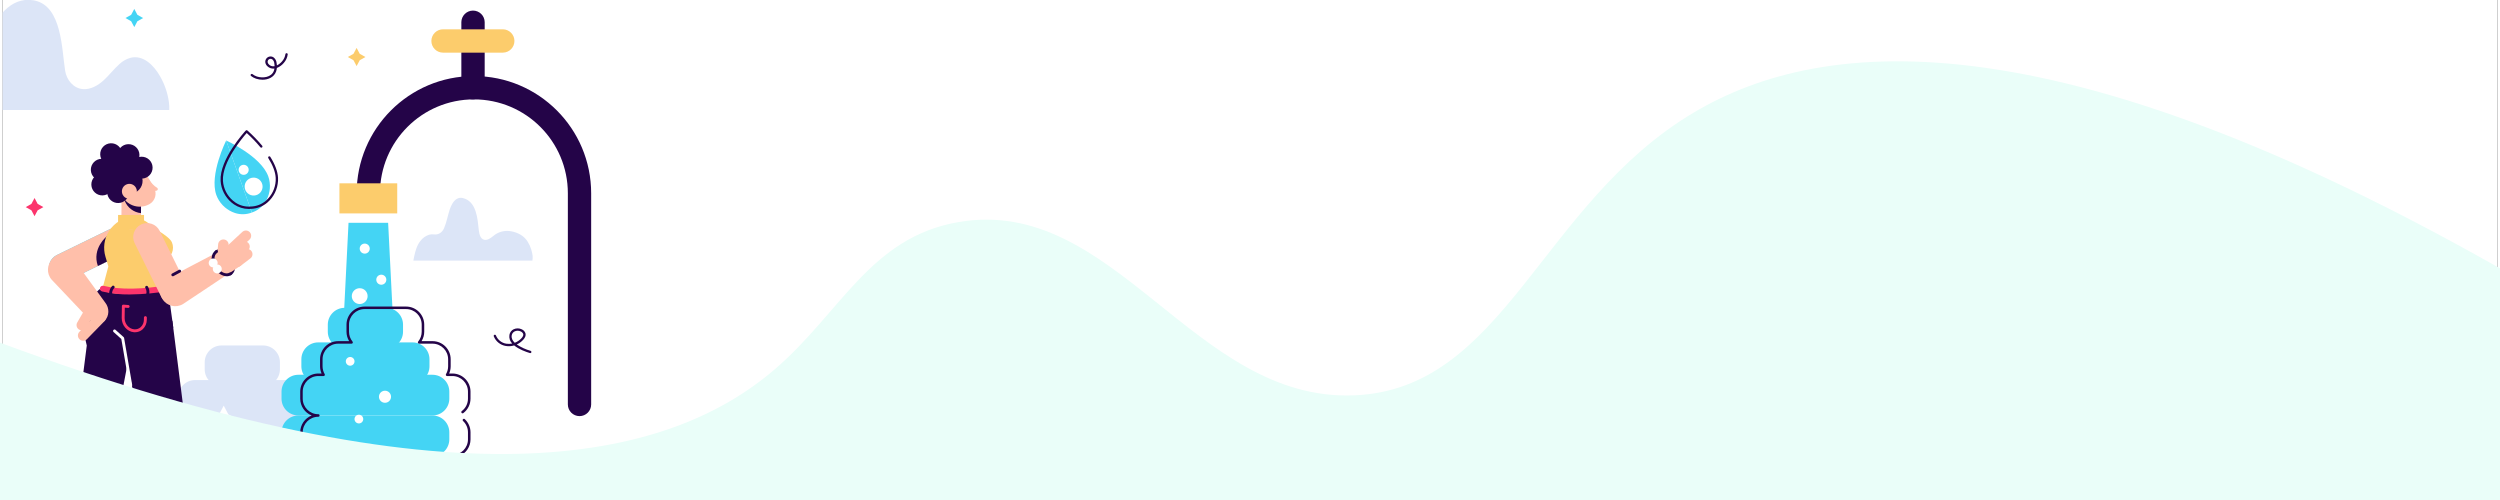 <?xml version="1.0" encoding="UTF-8"?>
<svg xmlns="http://www.w3.org/2000/svg" xmlns:xlink="http://www.w3.org/1999/xlink" id="Layer_1" version="1.1" viewBox="0 0 1985.67 397.97" width="100" height="20">
  
  <rect x="0" y="0" width="1985.67" height="397.97" fill="#333333" stroke="none"/>
  
  <defs>
    <style>
      .st0 {
        fill: #44d4f4;
      }

      .st1 {
        fill: #fff;
      }

      .st2 {
        fill: #fccc6c;
      }

      .st3 {
        fill: none;
      }

      .st4 {
        fill: #fc346c;
      }

      .st5 {
        clip-path: url(#clippath-1);
      }

      .st6 {
        fill: #ffbfaa;
      }

      .st7 {
        fill: #dce5f7;
      }

      .st8 {
        fill: #eafef9;
      }

      .st9 {
        fill: #240448;
      }

      .st10 {
        clip-path: url(#clippath);
      }
    </style>
    <clipPath id="clippath">
      <rect class="st3" width="472" height="429"/>
    </clipPath>
    <clipPath id="clippath-1">
      <rect class="st3" y="-.13" width="703.55" height="429.13"/>
    </clipPath>
  </defs>
  <rect class="st1" width="1985.67" height="376.53"/>
  <g class="st10">
    <g class="st5">
      <g>
        <path class="st7" d="M174.25,307.38h33.06c7.41,0,13.41-6.01,13.41-13.41v-5.59c0-7.41-6.01-13.41-13.41-13.41h-33.06c-7.41,0-13.41,6.01-13.41,13.41v5.59c0,7.41,6.01,13.41,13.41,13.41"/>
        <path class="st7" d="M153.21,334.91h75.16c7.41,0,13.41-6.01,13.41-13.41v-5.59c0-7.41-6-13.41-13.41-13.41h-75.16c-7.41,0-13.41,6.01-13.41,13.41v5.59c0,7.41,6.01,13.41,13.41,13.41"/>
        <path class="st7" d="M137.42,363.12h106.73c7.41,0,13.41-6.01,13.41-13.41v-5.59c0-7.41-6.01-13.41-13.41-13.41h-106.73c-7.41,0-13.41,6.01-13.41,13.41v5.59c0,7.41,6.01,13.41,13.41,13.41"/>
        <path class="st7" d="M137.42,395.53h106.73c7.41,0,13.41-6.01,13.41-13.41v-5.59c0-7.41-6.01-13.41-13.41-13.41h-106.73c-7.41,0-13.41,6.01-13.41,13.41v5.59c0,7.41,6.01,13.41,13.41,13.41"/>
        <path class="st7" d="M137.42,427.95h106.73c7.41,0,13.41-6.01,13.41-13.41v-5.59c0-7.41-6.01-13.41-13.41-13.41h-106.73c-7.41,0-13.41,6.01-13.41,13.41v5.59c0,7.41,6.01,13.41,13.41,13.41"/>
        <path class="st0" d="M177.92,111.83l20.47,57.31c4.38-1.41,8.13-4.3,10.62-8.17,3.45-5.39,4.58-11.95,3.13-18.19-.18-.79-.41-1.58-.69-2.35-5.75-16.1-33.53-28.61-33.53-28.61h0Z"/>
        <path class="st0" d="M177.92,111.83l20.47,57.31c-4.28,1.68-9.01,1.82-13.39.41-6.09-1.99-11.12-6.35-13.95-12.09-.36-.73-.68-1.48-.95-2.25-5.75-16.1,7.82-43.38,7.82-43.38h0Z"/>
        <path class="st9" d="M195.9,166.32c.6,0,1.2-.03,1.8-.08,4.8-.14,9.4-1.92,13.04-5.05,5.03-4.36,8.09-10.57,8.47-17.22.05-.85.05-1.7,0-2.55-.28-4.92-2.35-10.5-6.17-16.59-.28-.43-.86-.54-1.29-.26-.41.27-.54.82-.29,1.24,3.65,5.82,5.63,11.11,5.89,15.71.04.78.04,1.56,0,2.34-.36,6.14-3.17,11.88-7.82,15.91-3.33,2.86-7.53,4.49-11.92,4.61h-.06c-4.37.37-8.74-.77-12.36-3.24-5.07-3.48-8.52-8.86-9.56-14.92-.13-.77-.22-1.54-.27-2.32-.84-14.86,15.53-34.22,18.91-38.05,3.89,3.53,7.53,7.32,10.9,11.35.33.39.91.45,1.31.12s.45-.91.12-1.31c-3.62-4.34-7.56-8.41-11.79-12.17-.19-.16-.43-.24-.68-.22-.05,0-.11.01-.16.03-.18.04-.33.14-.46.27-.86.92-20.98,22.82-20.01,40.09.05.85.15,1.7.29,2.53,1.14,6.56,4.87,12.39,10.37,16.15,3.46,2.34,7.54,3.6,11.72,3.62"/>
        <path class="st1" d="M192.65,148.91c.22,3.94,3.6,6.95,7.53,6.72,3.94-.22,6.95-3.6,6.72-7.53-.22-3.94-3.59-6.95-7.53-6.72-3.94.22-6.95,3.59-6.72,7.53h0"/>
        <path class="st1" d="M187.87,135.39c.13,2.21,2.02,3.89,4.22,3.76,2.21-.13,3.89-2.02,3.76-4.22-.13-2.2-2.01-3.89-4.22-3.76-2.21.12-3.89,2.01-3.77,4.22,0,0,0,0,0,0"/>
        <path class="st0" d="M269.91,284.81h42.35l-5.42-107.5h-31.52l-5.41,107.5Z"/>
        <path class="st0" d="M272.23,277.41h33.06c7.41,0,13.41-6.01,13.41-13.41v-5.59c0-7.41-6.01-13.41-13.41-13.41h-33.06c-7.41,0-13.41,6.01-13.41,13.41v5.59c0,7.41,6.01,13.41,13.41,13.41"/>
        <path class="st0" d="M251.19,304.94h75.15c7.41,0,13.41-6.01,13.41-13.41v-5.59c0-7.41-6.01-13.41-13.41-13.41h-75.15c-7.41,0-13.41,6.01-13.41,13.41h0v5.59c0,7.41,6.01,13.41,13.41,13.41h0"/>
        <path class="st0" d="M235.4,330.7h106.73c7.41,0,13.41-6.01,13.41-13.41v-5.59c0-7.41-6.01-13.41-13.41-13.41h-106.73c-7.41,0-13.41,6.01-13.41,13.41h0v5.59c0,7.41,6.01,13.41,13.41,13.41h0"/>
        <path class="st0" d="M235.4,363.12h106.73c7.41,0,13.41-6.01,13.41-13.41v-5.59c0-7.41-6.01-13.41-13.41-13.41h-106.73c-7.41,0-13.41,6.01-13.41,13.41h0v5.59c0,7.41,6.01,13.41,13.41,13.41h0"/>
        <path class="st0" d="M235.4,395.53h106.73c7.41,0,13.41-6.01,13.41-13.41v-5.59c0-7.41-6.01-13.41-13.41-13.41h-106.73c-7.41,0-13.41,6.01-13.41,13.41h0v5.59c0,7.41,6.01,13.41,13.41,13.41h0"/>
        <path class="st0" d="M235.4,427.95h106.73c7.41,0,13.41-6.01,13.41-13.41v-5.59c0-7.41-6.01-13.41-13.41-13.41h-106.73c-7.41,0-13.41,6.01-13.41,13.41v5.59c0,7.41,6.01,13.41,13.41,13.41"/>
        <path class="st7" d="M-69.51,277.41h33.06c7.41,0,13.41-6.01,13.41-13.41v-5.59c0-7.41-6.01-13.41-13.41-13.41h-33.06c-7.41,0-13.41,6.01-13.41,13.41v5.59c0,7.41,6.01,13.41,13.41,13.41"/>
        <path class="st7" d="M-90.56,304.94H-15.4c7.41,0,13.41-6.01,13.41-13.41v-5.59c0-7.41-6.01-13.41-13.41-13.41h-75.16c-7.41,0-13.41,6.01-13.41,13.41v5.59c0,7.41,6.01,13.41,13.41,13.41"/>
        <path class="st7" d="M-106.34,330.7H.38c7.41,0,13.41-6.01,13.41-13.41v-5.59c0-7.41-6.01-13.41-13.41-13.41h-106.73c-7.41,0-13.41,6.01-13.41,13.41v5.59c0,7.41,6.01,13.41,13.41,13.41"/>
        <path class="st7" d="M-106.34,363.12H.38c7.41,0,13.41-6.01,13.41-13.41v-5.59c0-7.41-6.01-13.41-13.41-13.41h-106.73c-7.41,0-13.41,6.01-13.41,13.41v5.59c0,7.41,6.01,13.41,13.41,13.41"/>
        <path class="st7" d="M-106.34,395.53H.38c7.41,0,13.41-6.01,13.41-13.41v-5.59c0-7.41-6.01-13.41-13.41-13.41h-106.73c-7.41,0-13.41,6.01-13.41,13.41v5.59c0,7.41,6.01,13.41,13.41,13.41"/>
        <path class="st7" d="M-106.34,427.95H.38c7.41,0,13.41-6.01,13.41-13.41v-5.59c0-7.41-6.01-13.41-13.41-13.41h-106.73c-7.41,0-13.41,6.01-13.41,13.41v5.59c0,7.41,6.01,13.41,13.41,13.41"/>
        <path class="st9" d="M238.9,372.32c.41,0,.77-.24.93-.62,1.94-4.6,6.44-7.58,11.43-7.58.56,0,1.01-.45,1.01-1.01s-.45-1.01-1.01-1.01c-6.84,0-12.39-5.56-12.4-12.4v-5.59c0-6.84,5.56-12.39,12.4-12.4.56.02,1.02-.42,1.04-.98.02-.56-.42-1.02-.98-1.04-.02,0-.04,0-.06,0-6.84,0-12.39-5.56-12.4-12.4v-5.59c0-6.84,5.56-12.39,12.4-12.4h4.21c.56,0,1.01-.45,1.01-1.01,0-.18-.05-.35-.14-.51-1.11-1.9-1.69-4.05-1.69-6.25v-5.59c0-6.84,5.56-12.39,12.4-12.4h10.69c.56,0,1.01-.45,1.01-1.01,0-.23-.08-.46-.23-.64-1.83-2.22-2.83-5.01-2.83-7.89v-5.59c0-6.84,5.56-12.39,12.4-12.4h33.07c6.84,0,12.39,5.56,12.4,12.4v5.59c0,2.88-1,5.66-2.83,7.89-.35.43-.29,1.07.14,1.42.18.15.41.23.64.23h10.69c6.84,0,12.39,5.56,12.4,12.4v5.59c0,2.2-.58,4.35-1.69,6.25-.28.48-.12,1.1.36,1.38.15.09.33.14.51.14h4.21c6.84,0,12.39,5.56,12.4,12.4v5.59c.01,3.88-1.8,7.53-4.89,9.87-.45.33-.56.96-.23,1.41.33.45.96.56,1.41.23.01-.01.03-.02.04-.03,3.6-2.72,5.7-6.97,5.69-11.48v-5.59c0-7.96-6.46-14.41-14.42-14.42h-2.56c.79-1.81,1.2-3.77,1.2-5.75v-5.59c0-7.96-6.46-14.41-14.42-14.42h-8.74c1.38-2.26,2.11-4.87,2.11-7.52v-5.59c0-7.96-6.46-14.41-14.42-14.42h-33.04c-7.96,0-14.41,6.46-14.42,14.42v5.59c0,2.65.73,5.25,2.11,7.52h-8.74c-7.96,0-14.41,6.46-14.42,14.42v5.59c0,1.98.41,3.94,1.2,5.75h-2.56c-7.96,0-14.41,6.46-14.42,14.42v5.59c0,5.92,3.62,11.23,9.12,13.41-5.5,2.18-9.11,7.5-9.12,13.41v5.59c0,5.91,3.62,11.23,9.11,13.41-3.6,1.42-6.48,4.23-7.98,7.8-.22.51.02,1.11.54,1.32,0,0,0,0,0,0,.12.05.26.08.39.08"/>
        <path class="st9" d="M251.26,428.96h106.73c7.96,0,14.41-6.46,14.42-14.42v-5.59c0-5.92-3.62-11.23-9.12-13.41,5.5-2.18,9.11-7.5,9.12-13.41v-5.59c0-5.92-3.62-11.23-9.12-13.41,5.5-2.18,9.11-7.5,9.12-13.41v-5.59c0-3.99-1.66-7.81-4.58-10.54-.42-.37-1.06-.33-1.43.09-.36.4-.33,1.01.05,1.39,2.52,2.34,3.95,5.62,3.93,9.06v5.59c0,6.84-5.56,12.39-12.4,12.4-.56-.02-1.02.42-1.04.98-.02.56.42,1.02.98,1.04.02,0,.04,0,.06,0,6.84,0,12.39,5.56,12.4,12.4v5.59c0,6.84-5.56,12.39-12.4,12.4-.56,0-1.01.45-1.01,1.01s.45,1.01,1.01,1.01c6.84,0,12.39,5.56,12.4,12.4v5.59c0,6.84-5.56,12.39-12.4,12.4h-106.73c-6.84,0-12.39-5.56-12.4-12.4v-5.59c0-6.84,5.56-12.39,12.4-12.4.56,0,1.01-.45,1.01-1.01s-.45-1.01-1.01-1.01c-6.84,0-12.39-5.56-12.4-12.4.02-.56-.42-1.02-.98-1.04-.56-.02-1.02.42-1.04.98,0,.02,0,.04,0,.06,0,5.92,3.62,11.23,9.12,13.41-5.5,2.18-9.11,7.5-9.12,13.41v5.59c0,7.96,6.46,14.41,14.42,14.42"/>
        <path class="st2" d="M114.66,201.38c2.34,5.55,8.74,8.14,14.29,5.8,5.55-2.34,8.14-8.74,5.8-14.29-2.34-5.55-18.99-13.77-18.99-13.77-4.65,3.83-3.45,16.71-1.1,22.26"/>
        <path class="st0" d="M47.91,224.1c1.68,0,3.35-.39,4.86-1.13l42.32-20.65c5.51-2.69,7.8-9.33,5.11-14.84s-9.33-7.8-14.84-5.11h0l-42.32,20.65c-5.51,2.69-7.8,9.33-5.11,14.84,1.86,3.82,5.74,6.24,9.99,6.24"/>
        <path class="st6" d="M95.09,202.32l-2.25,1.1-19.18,9.36-20.9,10.2c-5.54,2.62-12.16.26-14.78-5.28-2.58-5.45-.34-11.96,5.05-14.67l42.32-20.66c5.51-2.69,12.16-.4,14.84,5.11s.4,12.16-5.11,14.84h0"/>
        <path class="st9" d="M92.84,203.41l-17.03,8.31c-4.97-14.08,7.17-23.69,7.17-23.69l9.87,15.38Z"/>
        <path class="st9" d="M46.83,412.66c1.89-.02,3.77-.23,5.62-.65.63-.14,1.02-.75.89-1.38s-.75-1.02-1.38-.89h0c-2.42.58-4.93.73-7.4.45-2.32-.44-4.01-2.44-4.07-4.8,0-1.4.72-2.71,1.92-3.44.97-.62,2.2-.66,3.2-.1,2.93,1.59,5.36,4.5,7.15,6.85.39.51,1.12.61,1.62.22s.61-1.12.22-1.62c-1.93-2.54-4.57-5.68-7.88-7.48-1.73-.96-3.84-.9-5.51.16-1.9,1.17-3.05,3.24-3.04,5.47.08,3.5,2.63,6.45,6.07,7.05.86.12,1.72.17,2.59.17"/>
        <path class="st0" d="M129.33,398.29h18.22l-8.51-103.56-36.35-12.86,26.63,116.42Z"/>
        <path class="st2" d="M131.86,248.3h-57.36l9.65-36.25-2.27-7.62c-2.08-6.83-1.11-14.23,2.67-20.29.13-.21.27-.41.4-.61,4.29-6.39,10.9-10.43,18.23-10.43,5.99.09,11.67,2.69,15.65,7.17.86.93,1.66,1.92,2.38,2.97,2.99,4.41,4.77,9.52,5.17,14.83l5.48,50.23Z"/>
        <path class="st9" d="M64.78,257.15c.75-9.81,3.59-19.11,12.36-26.99,13.96,6.39,26.94,3.45,54.3-1.18l4.41,31.91-71.07-3.74Z"/>
        <path class="st4" d="M101.29,234.37c10.97-.13,21.92-1.16,32.72-3.1,1.26-.21,2.11-1.41,1.9-2.67-.21-1.26-1.41-2.11-2.67-1.9-22.25,3.77-40.05,4.04-52.91.79-1.24-.31-2.5.44-2.82,1.68s.44,2.5,1.68,2.82c7.24,1.7,14.66,2.5,22.1,2.39"/>
        <path class="st9" d="M80.19,390.34h-27.9l14.69-115.33c-1.03-4.85-4.29-16.74-3.72-20.06l45.48-14.17-28.54,149.56Z"/>
        <path class="st9" d="M121.34,392.64h31.12l-17.35-137.26-45.29-14.6,2.81,20.69-.77-5.69,29.48,136.86Z"/>
        <path class="st6" d="M77.12,257.39c-3.19.51-6.41-.8-8.33-3.4l-29.69-31.31c-4.38-4.92-3.95-12.46.97-16.84,4.92-4.38,12.46-3.95,16.84.97h0l24.84,34.16c3.36,4.22,3.18,10.56-.4,14.16-1.14,1.17-2.62,1.96-4.22,2.27"/>
        <path class="st6" d="M64.1,271.22c1.13,0,2.21-.46,3-1.27l14.06-14.44c1.61-1.66,1.58-4.31-.08-5.92-1.66-1.61-4.31-1.58-5.92.08l-14.06,14.44c-1.61,1.66-1.57,4.31.09,5.92.78.76,1.82,1.18,2.91,1.18"/>
        <path class="st6" d="M63.02,262.95c1.5,0,2.88-.8,3.63-2.09l7.14-12.36c1.16-2,.47-4.56-1.53-5.72s-4.56-.47-5.72,1.53l-7.14,12.36c-1.16,2-.47,4.56,1.53,5.72.63.37,1.35.56,2.09.56"/>
        <path class="st9" d="M157.27,412.66c.87,0,1.73-.06,2.59-.17,3.45-.6,5.99-3.55,6.07-7.05.02-2.23-1.14-4.3-3.04-5.47-1.67-1.06-3.78-1.12-5.51-.16-3.31,1.8-5.95,4.95-7.89,7.48-.39.51-.29,1.24.22,1.62s1.24.29,1.62-.22h0c1.79-2.35,4.22-5.26,7.15-6.85,1-.56,2.23-.52,3.2.1,1.2.73,1.93,2.04,1.92,3.44-.06,2.36-1.76,4.36-4.07,4.8-2.47.28-4.98.13-7.4-.45-.63-.14-1.24.26-1.38.89s.26,1.24.89,1.38h0c1.84.42,3.73.63,5.62.65"/>
        <path class="st4" d="M172.81,424.6l-.06,3.35h-32.36l-3.12-6.32-.81-1.64c-.39-.79-1.35-1.12-2.14-.73-.37.18-.66.51-.8.9l-2.8,7.79h-7.87l.61-6.32,2.79-28.99,23.15.07,7.12,15.34,14.06,11.68c1.45,1.2,2.27,3,2.24,4.88"/>
        <path class="st4" d="M30.53,424.6l.06,3.35h32.36l3.12-6.32.81-1.64c.39-.79,1.35-1.12,2.14-.73.37.18.66.51.8.9l2.8,7.79h7.87l-.61-6.32-2.79-28.99-23.15.07-7.12,15.34-14.06,11.68c-1.45,1.2-2.27,3-2.24,4.88"/>
        <path class="st0" d="M52.86,396.67h25.51c2.21,0,4-1.79,4-4s-1.79-4-4-4h-25.51c-2.21,0-4,1.79-4,4s1.79,4,4,4"/>
        <path class="st0" d="M151.43,396.64c2.21,0,4-1.79,4-4s-1.79-4-4-4h-27.45c-2.21,0-4,1.79-4,4s1.79,4,4,4h27.45Z"/>
        <path class="st4" d="M105.32,264.47c2.28,0,4.48-.85,6.16-2.39,2.08-1.95,3.27-4.67,3.28-7.53l.03-1.72c0-.64-.5-1.17-1.14-1.18h-.02c-.63,0-1.15.51-1.16,1.14l-.03,1.72c.01,2.22-.9,4.34-2.52,5.85-1.41,1.29-3.29,1.93-5.19,1.76-4.27-.35-7.69-4.4-7.62-9.02l.12-8.23,2.58.21c.64.06,1.2-.41,1.26-1.04.06-.64-.41-1.2-1.04-1.26-.01,0-.02,0-.03,0l-3.82-.31c-.64-.05-1.2.42-1.25,1.06,0,.02,0,.05,0,.07l-.14,9.47c-.09,5.82,4.29,10.92,9.75,11.37.26.02.52.03.78.03"/>
        <path class="st6" d="M110.2,151.73l-.02,4.68-.03,7.33v2.52s-.02,1.06-.02,1.06v2.33s-.04,5.05-.04,5.05c.03,4.29-3.43,7.79-7.72,7.82-4.29.03-7.79-3.43-7.82-7.72,0-.06,0-.11,0-.17l.03-6.44.02-5.22.04-8.54v-2.76c.01-.66.1-1.32.28-1.97,1.1-4.14,5.36-6.61,9.5-5.5,3.41.91,5.78,4.01,5.77,7.54"/>
        <path class="st9" d="M110.2,151.73l-.02,4.68-.03,7.33v2.52s-.02,1.06-.02,1.06v2.33c-5.75-.59-10.7-4.3-12.89-9.65l-.7-1.71c-1.93-4.68-.87-10.07,2.7-13.67,3.92-1.76,8.52-.02,10.28,3.9.46,1.01.69,2.11.68,3.22"/>
        <path class="st6" d="M116.88,162.47h0c4.6-2.61,6.22-8.46,3.61-13.06l-3.92-6.91c-3.44-6.07-11.14-8.2-17.21-4.76-6.07,3.44-8.2,11.14-4.76,17.21l.91,1.61c4.27,7.53,13.83,10.18,21.36,5.91,0,0,0,0,0,0"/>
        <path class="st6" d="M116.11,142.73c2.21,2.8,4.43,5.39,6.66,6.6.62.31.9,1.04.65,1.68-.18.42-.57.72-1.02.78l-5.44.83-.84-9.9Z"/>
        <path class="st1" d="M101.98,307.76c.64,0,1.16-.52,1.16-1.16,0-.07,0-.13-.02-.19l-6.43-37.4c-.04-.26-.17-.49-.37-.67l-6.46-5.8c-.48-.43-1.21-.39-1.64.09-.43.48-.39,1.21.09,1.64h0l6.16,5.53,6.36,37c.1.56.58.96,1.14.96"/>
        <path class="st9" d="M86.48,237.63c.12,0,.24-.02.36-.06.61-.2.94-.85.74-1.46-.96-2.33-.46-5.01,1.28-6.84.42-.48.37-1.22-.12-1.64-.47-.41-1.18-.37-1.61.08-2.29,2.45-2.97,5.99-1.76,9.11.16.48.6.8,1.1.8"/>
        <path class="st9" d="M114.33,237.93c.39,0,.75-.2.97-.52,1.89-2.77,2.03-6.37.36-9.27-.29-.57-.99-.8-1.56-.51-.57.29-.8.99-.51,1.56h0c1.3,2.16,1.21,4.88-.23,6.95-.35.53-.21,1.25.33,1.61.19.13.41.19.64.19"/>
        <rect class="st2" x="91.89" y="171.1" width="20.66" height="11.33"/>
        <path class="st9" d="M181.26,219.11c.22,0,.43-.06.61-.18,3.92-2.46,4.34-8.86.95-14.27s-9.34-7.82-13.26-5.36c-.54.35-.7,1.06-.35,1.6.34.53,1.04.69,1.58.36,2.83-1.78,7.35.3,10.06,4.63s2.62,9.3-.21,11.08c-.54.34-.71,1.05-.37,1.6.21.34.58.55.99.55"/>
        <path class="st6" d="M135.85,241.79c6.13,0,11.1-4.98,11.09-11.11,0-1.71-.4-3.39-1.15-4.92l-20.81-42.03c-2.72-5.49-9.38-7.74-14.87-5.02-5.49,2.72-7.74,9.38-5.02,14.87l20.81,42.03c1.87,3.79,5.73,6.18,9.96,6.18"/>
        <path class="st6" d="M192.52,205.08c-.08,3.23-1.96,6.16-4.86,7.57l-44,29.3c-5.61,3.46-12.96,1.72-16.42-3.89-3.46-5.61-1.72-12.96,3.89-16.42.06-.03.11-.07.17-.1l45.91-24.02c4.77-2.53,10.97-1.19,13.85,2.98.94,1.34,1.45,2.93,1.46,4.57"/>
        <path class="st6" d="M176.71,207.52c1.05,0,2.07-.4,2.84-1.11l16.93-15.68c1.7-1.57,1.8-4.22.23-5.91-1.57-1.7-4.22-1.8-5.91-.23l-16.93,15.68c-1.7,1.57-1.8,4.22-.23,5.91.79.86,1.91,1.34,3.07,1.34"/>
        <path class="st6" d="M181.22,208.09c.84,0,1.65-.25,2.34-.72l11.3-7.65c1.91-1.3,2.42-3.9,1.12-5.81s-3.9-2.42-5.81-1.12h0l-11.3,7.65c-1.91,1.29-2.42,3.9-1.12,5.81.78,1.15,2.08,1.84,3.47,1.84"/>
        <path class="st6" d="M186.88,212.47c.92,0,1.81-.3,2.53-.86l7.82-5.96c1.84-1.4,2.19-4.03.79-5.87-1.4-1.84-4.03-2.19-5.87-.79h0l-7.82,5.96c-1.84,1.4-2.2,4.03-.8,5.86.79,1.04,2.03,1.65,3.34,1.65"/>
        <path class="st6" d="M175.03,206.5c2.16,0,3.96-1.65,4.16-3.8l.69-7.55c.21-2.3-1.49-4.34-3.79-4.55-2.3-.21-4.34,1.49-4.55,3.79l-.69,7.55c-.21,2.3,1.48,4.34,3.79,4.55,0,0,0,0,0,0,.13.01.26.02.39.02"/>
        <path class="st9" d="M178.4,219.9c1.23.01,2.43-.32,3.47-.96.54-.34.71-1.06.37-1.6s-1.06-.71-1.6-.37h0c-2.83,1.78-7.35-.3-10.06-4.63s-2.62-9.3.22-11.08c.54-.34.71-1.06.37-1.6s-1.06-.71-1.6-.37c-3.92,2.46-4.34,8.86-.95,14.27,2.49,3.97,6.36,6.33,9.79,6.33"/>
        <path class="st1" d="M170.97,210.38c-.6,1.87-2.6,2.89-4.47,2.29-1.87-.6-2.89-2.6-2.29-4.47.6-1.87,2.6-2.89,4.47-2.29,0,0,0,0,0,0,1.87.6,2.89,2.6,2.29,4.47"/>
        <path class="st1" d="M174.24,215.16c-.6,1.87-2.6,2.89-4.47,2.29-1.87-.6-2.89-2.6-2.29-4.47.6-1.87,2.6-2.89,4.47-2.29,0,0,0,0,0,0,1.87.6,2.89,2.6,2.29,4.47"/>
        <path class="st9" d="M135.45,219.91c.19,0,.38-.05.55-.14l5.45-2.94c.56-.3.77-1.01.47-1.57-.3-.56-1.01-.77-1.57-.47l-5.45,2.94c-.56.3-.78,1.01-.47,1.57.2.38.6.61,1.02.61"/>
        <path class="st9" d="M101.94,133.75c.16,4.81,4.2,8.58,9.01,8.41,4.81-.16,8.58-4.2,8.41-9.01-.16-4.81-4.2-8.58-9.01-8.41s-8.58,4.2-8.41,9.01h0"/>
        <path class="st9" d="M91.49,123.76c.16,4.81,4.2,8.58,9.01,8.41,4.81-.16,8.58-4.2,8.41-9.01-.16-4.81-4.2-8.58-9.01-8.41s-8.58,4.2-8.41,9.01h0"/>
        <path class="st9" d="M77.67,123.04c.16,4.81,4.2,8.58,9.01,8.41,4.81-.16,8.58-4.2,8.41-9.01-.16-4.81-4.2-8.58-9.01-8.41s-8.58,4.2-8.41,9.01h0"/>
        <path class="st9" d="M70.22,135.41c.16,4.81,4.2,8.58,9.01,8.41,4.81-.16,8.58-4.2,8.41-9.01-.16-4.81-4.2-8.58-9.01-8.41s-8.58,4.2-8.41,9.01h0"/>
        <path class="st9" d="M70.62,147.12c.16,4.81,4.2,8.58,9.01,8.41,4.81-.16,8.58-4.2,8.41-9.01-.16-4.81-4.2-8.58-9.01-8.41s-8.58,4.2-8.41,9.01h0"/>
        <path class="st9" d="M83.21,153.19c.16,4.81,4.2,8.58,9.01,8.41,4.81-.16,8.58-4.2,8.41-9.01-.16-4.81-4.2-8.58-9.01-8.41s-8.58,4.2-8.41,9.01h0"/>
        <path class="st9" d="M91.01,144.33c.19,5.63,4.91,10.04,10.54,9.85s10.04-4.91,9.85-10.54c-.19-5.63-4.91-10.04-10.54-9.85,0,0,0,0,0,0-5.63.19-10.04,4.91-9.84,10.54"/>
        <path class="st9" d="M80.06,136.99c.27,7.74,6.76,13.8,14.5,13.54s13.8-6.76,13.54-14.5c-.27-7.74-6.76-13.8-14.5-13.54-7.74.26-13.8,6.75-13.54,14.5,0,0,0,0,0,0"/>
        <path class="st6" d="M95.17,153.97c.93,3.16,4.25,4.96,7.4,4.03,3.16-.93,4.96-4.25,4.03-7.4-.93-3.16-4.25-4.96-7.4-4.03,0,0,0,0,0,0-3.15.93-4.95,4.25-4.02,7.4"/>
        <path class="st1" d="M175.98,322.86l-3.66,6.92-6.7,3.78,6.7,3.78,3.66,6.92,3.66-6.92,6.7-3.78-6.7-3.78-3.66-6.92Z"/>
        <path class="st1" d="M191.21,342.41l-2.44,4.61-4.46,2.52,4.46,2.52,2.44,4.61,2.44-4.61,4.46-2.52-4.46-2.52-2.44-4.61Z"/>
        <path class="st1" d="M-51.3,281.2l-3.66,6.92-6.7,3.78,6.7,3.78,3.66,6.92,3.66-6.92,6.7-3.78-6.7-3.78-3.66-6.92Z"/>
        <path class="st1" d="M-36.08,300.75l-2.44,4.61-4.46,2.52,4.46,2.52,2.44,4.61,2.44-4.61,4.46-2.52-4.46-2.52-2.44-4.61Z"/>
        <path class="st4" d="M25.4,157.6l-2.48,4.68-4.54,2.56,4.54,2.56,2.48,4.68,2.48-4.68,4.54-2.56-4.54-2.56-2.48-4.68Z"/>
        <path class="st2" d="M281.75,38.14l-2.48,4.68-4.54,2.56,4.54,2.56,2.48,4.68,2.48-4.68,4.54-2.56-4.54-2.56-2.48-4.68Z"/>
        <path class="st0" d="M104.79,7.11l-2.48,4.68-4.54,2.56,4.54,2.56,2.48,4.68,2.48-4.68,4.54-2.56-4.54-2.56-2.48-4.68Z"/>
        <path class="st9" d="M206.83,63.47c4.68,0,9.22-2.07,10.84-6.56.32-.91.53-1.86.61-2.82,2.15-.86,4.05-2.24,5.53-4.02,1.69-1.88,2.77-4.23,3.11-6.73.05-.51-.33-.96-.84-1.01-.51-.05-.96.33-1.01.84h0c-.31,2.12-1.24,4.1-2.67,5.69-1.13,1.33-2.52,2.42-4.08,3.2-.04-.71-.13-1.41-.27-2.11-.19-1.71-1.07-3.26-2.43-4.3-1.95-1.29-4.57-.76-5.86,1.19-.62.93-.84,2.08-.62,3.17.25,1.08.83,2.05,1.66,2.77,1.34,1.29,3.17,1.96,5.03,1.84.18-.01.35-.03.53-.05-.09.58-.23,1.15-.43,1.7-1.98,5.5-8.99,6.05-13.33,4.69-.15-.05-.29-.1-.44-.15-1.18-.41-2.28-1.01-3.26-1.78-.4-.32-.98-.26-1.31.14-.32.4-.26.98.14,1.31h0c1.14.9,2.42,1.6,3.79,2.08.17.06.34.12.51.17,1.55.49,3.17.73,4.8.73M216.49,52.67c-.25.05-.51.08-.77.1-1.36.08-2.69-.41-3.66-1.35-.54-.46-.92-1.08-1.1-1.77-.26-1.28.57-2.54,1.86-2.79.62-.12,1.25,0,1.78.35.94.78,1.52,1.9,1.64,3.11.16.78.24,1.57.26,2.36"/>
        <path class="st9" d="M419.96,281.06c.51,0,.93-.42.93-.93,0-.41-.27-.77-.66-.89-3.91-1.1-7.63-2.81-11.02-5.06,1.95-.89,3.7-2.17,5.15-3.75,1.55-1.69,2.18-3.34,1.85-4.89-.42-1.53-1.51-2.78-2.97-3.4-2.05-1.02-4.46-1.04-6.53-.05-1.76.85-3,2.5-3.33,4.43-.42,2.53.4,5.1,2.21,6.91-1.57.34-3.19.38-4.78.12-3.69-.61-6.8-3.11-8.18-6.59-.21-.47-.76-.67-1.23-.46-.45.21-.66.73-.48,1.19,1.62,4.07,5.25,6.99,9.57,7.69,2.23.37,4.51.22,6.66-.44,3.77,3.14,9.36,5.13,12.53,6.07.09.03.18.04.27.04M409.89,263.23c.87,0,1.73.2,2.52.59.93.4,1.65,1.16,1.99,2.11.24,1.16-.63,2.41-1.4,3.25-1.49,1.62-3.33,2.88-5.39,3.66-1.76-1.69-2.82-3.69-2.4-5.97.23-1.35,1.1-2.5,2.33-3.1.73-.36,1.54-.54,2.36-.54"/>
        <path class="st7" d="M326.92,207.43s76.37-.04,76.45,0h18.29c.2-1.18.27-2.37.2-3.56h0c0-.1-.01-.19-.02-.29,0-.1-.01-.16-.02-.18-.23-1.6-.59-3.17-1.05-4.71-.64-2.18-1.58-4.27-2.78-6.2-1.41-2.32-3.37-4.26-5.7-5.65-2.31-1.35-4.85-2.28-7.49-2.74-4.37-.86-8.9.03-12.62,2.48-2.28,1.55-4.39,3.95-7.26,4.32-4.39.57-5.55-4.26-5.91-7.61-.96-9.02-1.73-23.06-12.72-25.66-1.7-.44-3.51-.15-4.98.79-2.73,1.72-4.46,5.37-5.45,8.36-1.6,4.83-2.47,10.07-4.46,14.74-1.48,3.46-4.4,5.56-8.25,5.05-1.25-.17-2.52-.07-3.73.27-2.78.9-5.21,2.65-6.95,5-.64.81-1.2,1.67-1.7,2.58-2.11,3.86-3.02,8.71-3.87,13.02"/>
        <path class="st7" d="M-133.03,87.57H132.64c.09-2.12-.01-4.24-.3-6.35h0c-1-7.14-3.34-14.02-6.89-20.29-5.62-9.9-14.04-17.22-23.49-14.96-3.34.89-6.41,2.6-8.93,4.97-4.55,4.03-8.22,8.98-12.73,13.07s-10.28,7.36-16.34,6.92c-7.6-.55-13.06-7.35-14.19-14.5C47.05,39.2,47.22,5.19,25.69.47c-.41-.09-.81-.17-1.21-.23C6.09-2.91-6.6,15.06-11.5,31.17c-.56,1.83-1.01,3.63-1.37,5.38-.95,4.42-1.47,8.93-1.55,13.45-.03.29-.06.58-.1.88-.15,1.25-.31,2.48-.52,3.7-.43,2.91-1.29,5.73-2.55,8.39-.39,1.03-1.2,1.84-2.23,2.23-2.94.71-5.4-2.69-7.08-5.4-.47-.76-.89-1.47-1.23-2.02-5.34-8.47-20.06-14.12-26.71-3.96-4.65,7.1-.78,20.93-10.45,24.47-11.09,4.06-13.88-10.53-14.87-18.01-1.21-9.19-1.01-18.6-3.72-27.55-1.15-2.68-3.06-5.74-6.12-6.12-3.06,0-5.74,2.3-6.89,4.98-3.39,8.24-4.33,17.13-5.57,25.88-1.01,7.1-2.39,22.75-11.82,23.64-5.01.46-9.55-8.48-14.19-4.52-2.95,2.51-2.79,7.77-4.56,11"/>
        <path class="st9" d="M435.53,428.96h267.02c.56.02,1.02-.42,1.04-.98.02-.56-.42-1.02-.98-1.04-.02,0-.04,0-.06,0h-267.02c-.56-.02-1.02.42-1.04.98-.02.56.42,1.02.98,1.04.02,0,.04,0,.06,0"/>
        <path class="st9" d="M153.76,429h265.26c.56.02,1.02-.42,1.04-.98.02-.56-.42-1.02-.98-1.04-.02,0-.04,0-.06,0H153.76c-.56-.02-1.02.42-1.04.98-.02.56.42,1.02.98,1.04.02,0,.04,0,.06,0"/>
        <path class="st9" d="M459.16,331.21c5.13,0,9.28-4.16,9.28-9.28h0v-168.06c0-51.55-41.79-93.33-93.33-93.33s-93.33,41.79-93.33,93.33c.05,5.13,4.25,9.24,9.38,9.19,5.05-.05,9.14-4.14,9.19-9.19,0-41.29,33.47-74.77,74.77-74.77s74.77,33.47,74.77,74.77v168.05c0,5.13,4.16,9.28,9.28,9.29h0"/>
        <rect class="st9" x="281.8" y="153.87" width="18.57" height="10.98"/>
        <rect class="st2" x="268.08" y="145.91" width="46" height="23.95"/>
        <path class="st1" d="M297.4,222.63c0,2.21,1.79,4,4,4s4-1.79,4-4-1.79-4-4-4-4,1.79-4,4"/>
        <path class="st1" d="M277.91,235.69c0,3.48,2.82,6.3,6.3,6.3,3.48,0,6.3-2.82,6.3-6.3s-2.82-6.3-6.3-6.3-6.3,2.82-6.3,6.3h0"/>
        <path class="st1" d="M284.21,197.88c0,2.21,1.79,4,4,4s4-1.79,4-4-1.79-4-4-4-4,1.79-4,4"/>
        <path class="st1" d="M311.51,396.57c0,3.27,2.65,5.91,5.91,5.91s5.91-2.65,5.91-5.91-2.65-5.91-5.91-5.91h0c-3.27,0-5.91,2.65-5.91,5.91"/>
        <path class="st1" d="M299.53,315.79c0,2.66,2.15,4.81,4.81,4.81s4.81-2.15,4.81-4.81c0-2.66-2.15-4.81-4.81-4.81-2.66,0-4.81,2.15-4.81,4.81h0"/>
        <path class="st1" d="M280.09,333.56c0,1.92,1.55,3.47,3.47,3.47,1.92,0,3.47-1.55,3.47-3.47s-1.55-3.47-3.47-3.47-3.47,1.55-3.47,3.47h0"/>
        <path class="st1" d="M323.33,363.12c0,1.92,1.55,3.47,3.47,3.47,1.92,0,3.47-1.55,3.47-3.47,0-1.92-1.55-3.47-3.47-3.47s-3.47,1.55-3.47,3.47h0"/>
        <path class="st1" d="M273.15,287.61c0,1.92,1.55,3.47,3.47,3.47,1.92,0,3.47-1.55,3.47-3.47s-1.55-3.47-3.47-3.47-3.47,1.55-3.47,3.47h0"/>
        <path class="st1" d="M273.04,375.26c0,4.63,3.75,8.38,8.38,8.38s8.38-3.75,8.38-8.38-3.75-8.38-8.38-8.38h0c-4.63,0-8.38,3.75-8.38,8.38"/>
        <path class="st9" d="M374.41,79.1c5.13,0,9.28-4.16,9.28-9.29V17.62c-.05-5.13-4.25-9.24-9.38-9.19-5.05.05-9.13,4.14-9.19,9.19v52.2c0,5.13,4.16,9.28,9.28,9.29"/>
        <path class="st2" d="M350.64,41.9h47.54c5.13-.05,9.24-4.25,9.19-9.38-.05-5.05-4.14-9.14-9.19-9.19h-47.54c-5.13-.05-9.33,4.06-9.38,9.19-.05,5.13,4.06,9.33,9.19,9.38.06,0,.13,0,.19,0"/>
        <path class="st2" d="M-169.8,423.53c5.58,4.47,11.97,5.77,14.26,2.9s-.37-8.82-5.95-13.29c-3.86-3.09-9.21-3.29-12.13-3.12-1.11.06-1.97,1.02-1.91,2.13,0,.07.01.15.02.22.48,2.89,1.84,8.07,5.7,11.16"/>
        <path class="st2" d="M-148.95,413.97c-6.66,2.61-10.97,7.5-9.62,10.92s7.82,4.08,14.48,1.47c4.6-1.81,7.45-6.34,8.76-8.96.5-1,.1-2.21-.9-2.71-.06-.03-.13-.06-.2-.09-2.75-1.03-7.91-2.43-12.51-.62"/>
        <path class="st0" d="M-160.83,393.29c.07,0,.14,0,.21-.02.5-.11.81-.61.7-1.11-1.86-8.35-4.19-16.58-6.99-24.67-.17-.48-.7-.74-1.18-.57-.48.17-.74.7-.57,1.18,2.77,8.01,5.09,16.18,6.93,24.46.1.42.47.72.9.72"/>
        <path class="st0" d="M-155.21,428.08s.07,0,.11,0c.51-.06.87-.52.81-1.03,0,0,0,0,0,0-1.02-8.68-2.36-17.24-3.98-25.45-.12-.5-.61-.81-1.11-.7-.48.11-.79.57-.71,1.06,1.61,8.16,2.94,16.67,3.96,25.31.05.47.45.82.92.82"/>
        <path class="st0" d="M-170.69,364.18c2.16-1.15,2.98-3.82,1.83-5.98s-3.82-2.98-5.98-1.83c-2.16,1.15-2.98,3.82-1.83,5.98,0,0,0,0,0,0,1.15,2.16,3.82,2.98,5.98,1.83"/>
        <path class="st4" d="M-184.08,371.13c3.99,7.53,13.33,10.39,20.86,6.4s10.39-13.33,6.4-20.86c-2.38-4.49-6.83-7.52-11.88-8.1l.61,9.15c.2,3.01-2.07,5.61-5.07,5.81-1.34.09-2.67-.32-3.73-1.14l-7.24-5.63c-2.36,4.51-2.34,9.89.04,14.38"/>
        <path class="st2" d="M-166.86,351.27c1.59-.84,2.2-2.82,1.35-4.41-.84-1.59-2.82-2.2-4.41-1.35-1.59.84-2.2,2.82-1.35,4.41,0,0,0,0,0,0,.84,1.59,2.82,2.19,4.41,1.35"/>
        <path class="st2" d="M-182.98,359.83c1.59-.84,2.2-2.82,1.35-4.41-.84-1.59-2.82-2.2-4.41-1.35-1.59.84-2.2,2.82-1.35,4.41,0,0,0,0,0,0,.84,1.59,2.82,2.19,4.41,1.35"/>
        <path class="st2" d="M-27.94,208.58c-25.27,28.97-57.82,41.94-72.71,28.95s-6.47-47,18.79-75.97c17.48-20.05,45.58-26.21,61.23-28.11,5.96-.73,11.39,3.51,12.12,9.47.05.39.07.78.08,1.18.25,15.77-2.04,44.44-19.52,64.49"/>
        <path class="st2" d="M-55.37,168.11c-.49,38.44-16.91,69.4-36.66,69.14s-35.37-31.62-34.88-70.06c.34-26.6,17.76-49.49,28.46-61.07,4.07-4.42,10.94-4.71,15.36-.64.29.27.57.55.83.85,10.4,11.85,27.22,35.18,26.88,61.78"/>
        <path class="st2" d="M-104.65,163.1c28.67,25.61,41.25,58.32,28.09,73.05s-47.07,5.92-75.74-19.7c-19.84-17.72-25.67-45.89-27.38-61.56-.66-5.97,3.64-11.35,9.61-12.01.39-.04.79-.07,1.18-.07,15.77-.06,44.41,2.57,64.25,20.29"/>
        <path class="st9" d="M-90.94,428.45c.72,0,1.3-.58,1.3-1.3h0v-137.62c0-.72-.58-1.3-1.3-1.3s-1.3.58-1.3,1.3v137.62c0,.72.58,1.3,1.3,1.3h0"/>
        <path class="st9" d="M-90.94,275.29c.72,0,1.3-.58,1.3-1.3h0v-124.23c0-.72-.58-1.3-1.3-1.3s-1.3.58-1.3,1.3v124.23c0,.72.58,1.3,1.3,1.3h0"/>
        <path class="st9" d="M-90.94,219.18c.31,0,.61-.11.84-.31l48.81-41.62c.55-.46.63-1.28.17-1.83-.46-.55-1.28-.63-1.83-.17-.01,0-.02.02-.03.03l-48.81,41.62c-.55.47-.61,1.29-.15,1.83.25.29.61.46.99.46"/>
        <path class="st9" d="M-90.94,189.46c.72,0,1.3-.58,1.3-1.3,0-.36-.15-.71-.42-.96l-29.09-26.81c-.53-.49-1.35-.45-1.84.08s-.45,1.35.07,1.84l29.09,26.81c.24.22.55.34.88.34"/>
        <path class="st0" d="M9.95,378.71c-8.63,4.84-13.61,12.36-11.13,16.79s11.5,4.11,20.13-.73c5.97-3.35,9.01-10.1,10.31-13.95.5-1.46-.28-3.05-1.75-3.55-.1-.03-.19-.06-.29-.08-3.96-.89-11.3-1.83-17.28,1.52"/>
        <path class="st0" d="M-24.94,381.41c4.87,4.94,10.88,6.91,13.42,4.41s.65-8.54-4.23-13.48c-3.37-3.42-8.5-4.22-11.34-4.39-1.08-.07-2.01.76-2.08,1.84,0,.07,0,.14,0,.21.13,2.84.86,7.98,4.23,11.4"/>
        <path class="st9" d="M-4.67,427.74c.51,0,.93-.42.93-.93.16-20.46,3.18-40.8,8.96-60.43.12-.5-.18-1-.68-1.12-.47-.12-.95.15-1.11.61-5.83,19.8-8.87,40.31-9.03,60.95,0,.51.42.93.93.93"/>
        <path class="st9" d="M6.56,359.63c.4,0,.76-.26.88-.65,7.26-22.75,15.5-37.63,15.58-37.78.26-.44.12-1.01-.32-1.27s-1.01-.12-1.27.32c-.01.02-.02.04-.03.06-.08.15-8.41,15.19-15.73,38.12-.16.49.11,1.01.6,1.17.09.03.19.04.28.04"/>
        <path class="st4" d="M1.59,331.81c0,9.25,7.5,16.75,16.75,16.75s16.75-7.5,16.75-16.75c0-9.25-7.5-16.75-16.75-16.75h0c-9.25,0-16.74,7.5-16.74,16.74h0"/>
        <path class="st0" d="M-8.24,427.74c.51,0,.92-.4.93-.91.01-.52.88-52.36-12.22-89.64-.17-.48-.7-.74-1.18-.57-.48.17-.74.7-.57,1.18h0c12.98,36.96,12.12,88.47,12.11,88.98-.01.51.4.94.91.95h.02"/>
        <path class="st2" d="M-34.71,341.05l11.84-11.84,16.18,4.33,4.33,16.17-11.84,11.84-16.18-4.33-4.33-16.17Z"/>
        <path class="st1" d="M18.33,334.03c8.99,0,18.1-2.12,18.1-6.17,0-.51-.42-.93-.93-.93s-.93.42-.93.93c0,1.76-6.33,4.32-16.24,4.32s-16.24-2.56-16.24-4.32c0-.51-.42-.93-.93-.93s-.93.42-.93.93c0,4.05,9.1,6.17,18.1,6.17"/>
        <path class="st1" d="M18.33,334.03c8.99,0,18.1-2.12,18.1-6.17,0-.51-.42-.93-.93-.93s-.93.42-.93.93c0,1.76-6.33,4.32-16.24,4.32s-16.24-2.56-16.24-4.32c0-.51-.42-.93-.93-.93s-.93.42-.93.93c0,4.05,9.1,6.17,18.1,6.17"/>
        <path class="st1" d="M4.48,338.5c3.83,0,9.67-2.24,14.99-5.3,3.66-2.04,7.02-4.59,9.96-7.57,2.65-2.84,3.56-5.2,2.63-6.82-.27-.44-.84-.58-1.28-.31-.42.26-.57.8-.33,1.24.34.59-.07,2.16-2.38,4.63-2.82,2.85-6.03,5.28-9.53,7.22-8.59,4.95-15.34,5.9-16.22,4.38-.26-.44-.82-.6-1.27-.34-.44.26-.6.82-.34,1.27h0c.64,1.12,1.99,1.6,3.77,1.6"/>
        <path class="st1" d="M4.48,338.5c3.83,0,9.67-2.24,14.99-5.3,3.66-2.04,7.02-4.59,9.96-7.57,2.65-2.84,3.56-5.2,2.63-6.82-.27-.44-.84-.58-1.28-.31-.42.26-.57.8-.33,1.24.34.59-.07,2.16-2.38,4.63-2.82,2.85-6.03,5.28-9.53,7.22-8.59,4.95-15.34,5.9-16.22,4.38-.26-.44-.82-.6-1.27-.34-.44.26-.6.82-.34,1.27h0c.64,1.12,1.99,1.6,3.77,1.6"/>
        <path class="st1" d="M-2.36,350.64c.51,0,.93-.42.93-.93,0-.42-.28-.79-.69-.9l-32.35-8.67c-.5-.12-1,.19-1.12.69-.12.48.17.97.64,1.11l32.35,8.67c.08.02.16.03.24.03"/>
        <path class="st1" d="M-18.54,346.31c.25,0,.48-.1.66-.27l11.84-11.84c.36-.36.36-.95,0-1.31s-.95-.36-1.31,0l-11.84,11.84c-.36.36-.36.95,0,1.31.17.17.41.27.66.27"/>
        <path class="st9" d="M-230.99,428.96H164.29c.56-.02,1-.48.98-1.04-.02-.53-.44-.96-.98-.98H-230.99c-.56-.02-1.02.42-1.04.98-.02.56.42,1.02.98,1.04.02,0,.04,0,.06,0"/>
      </g>
    </g>
  </g>
  <path class="st8" d="M-2.38,272.62c362.54,134.37,531.21,94.71,616.67,21.57,52.91-45.27,76.07-105.21,146.39-117.41,124.51-21.6,187.03,142.86,314.85,137.9,119.85-4.66,148.32-152.49,270.51-225.1,103.42-61.46,292.78-80.21,670.12,140.38l-27.31,377.31s-745.86,164.63-756.18,169.9c-10.32,5.27-915.68-14.2-932.8-6.51-17.12,7.69-463.31-47.64-478-65.02C-192.8,688.27-2.38,272.62-2.38,272.62Z"/>
</svg>
